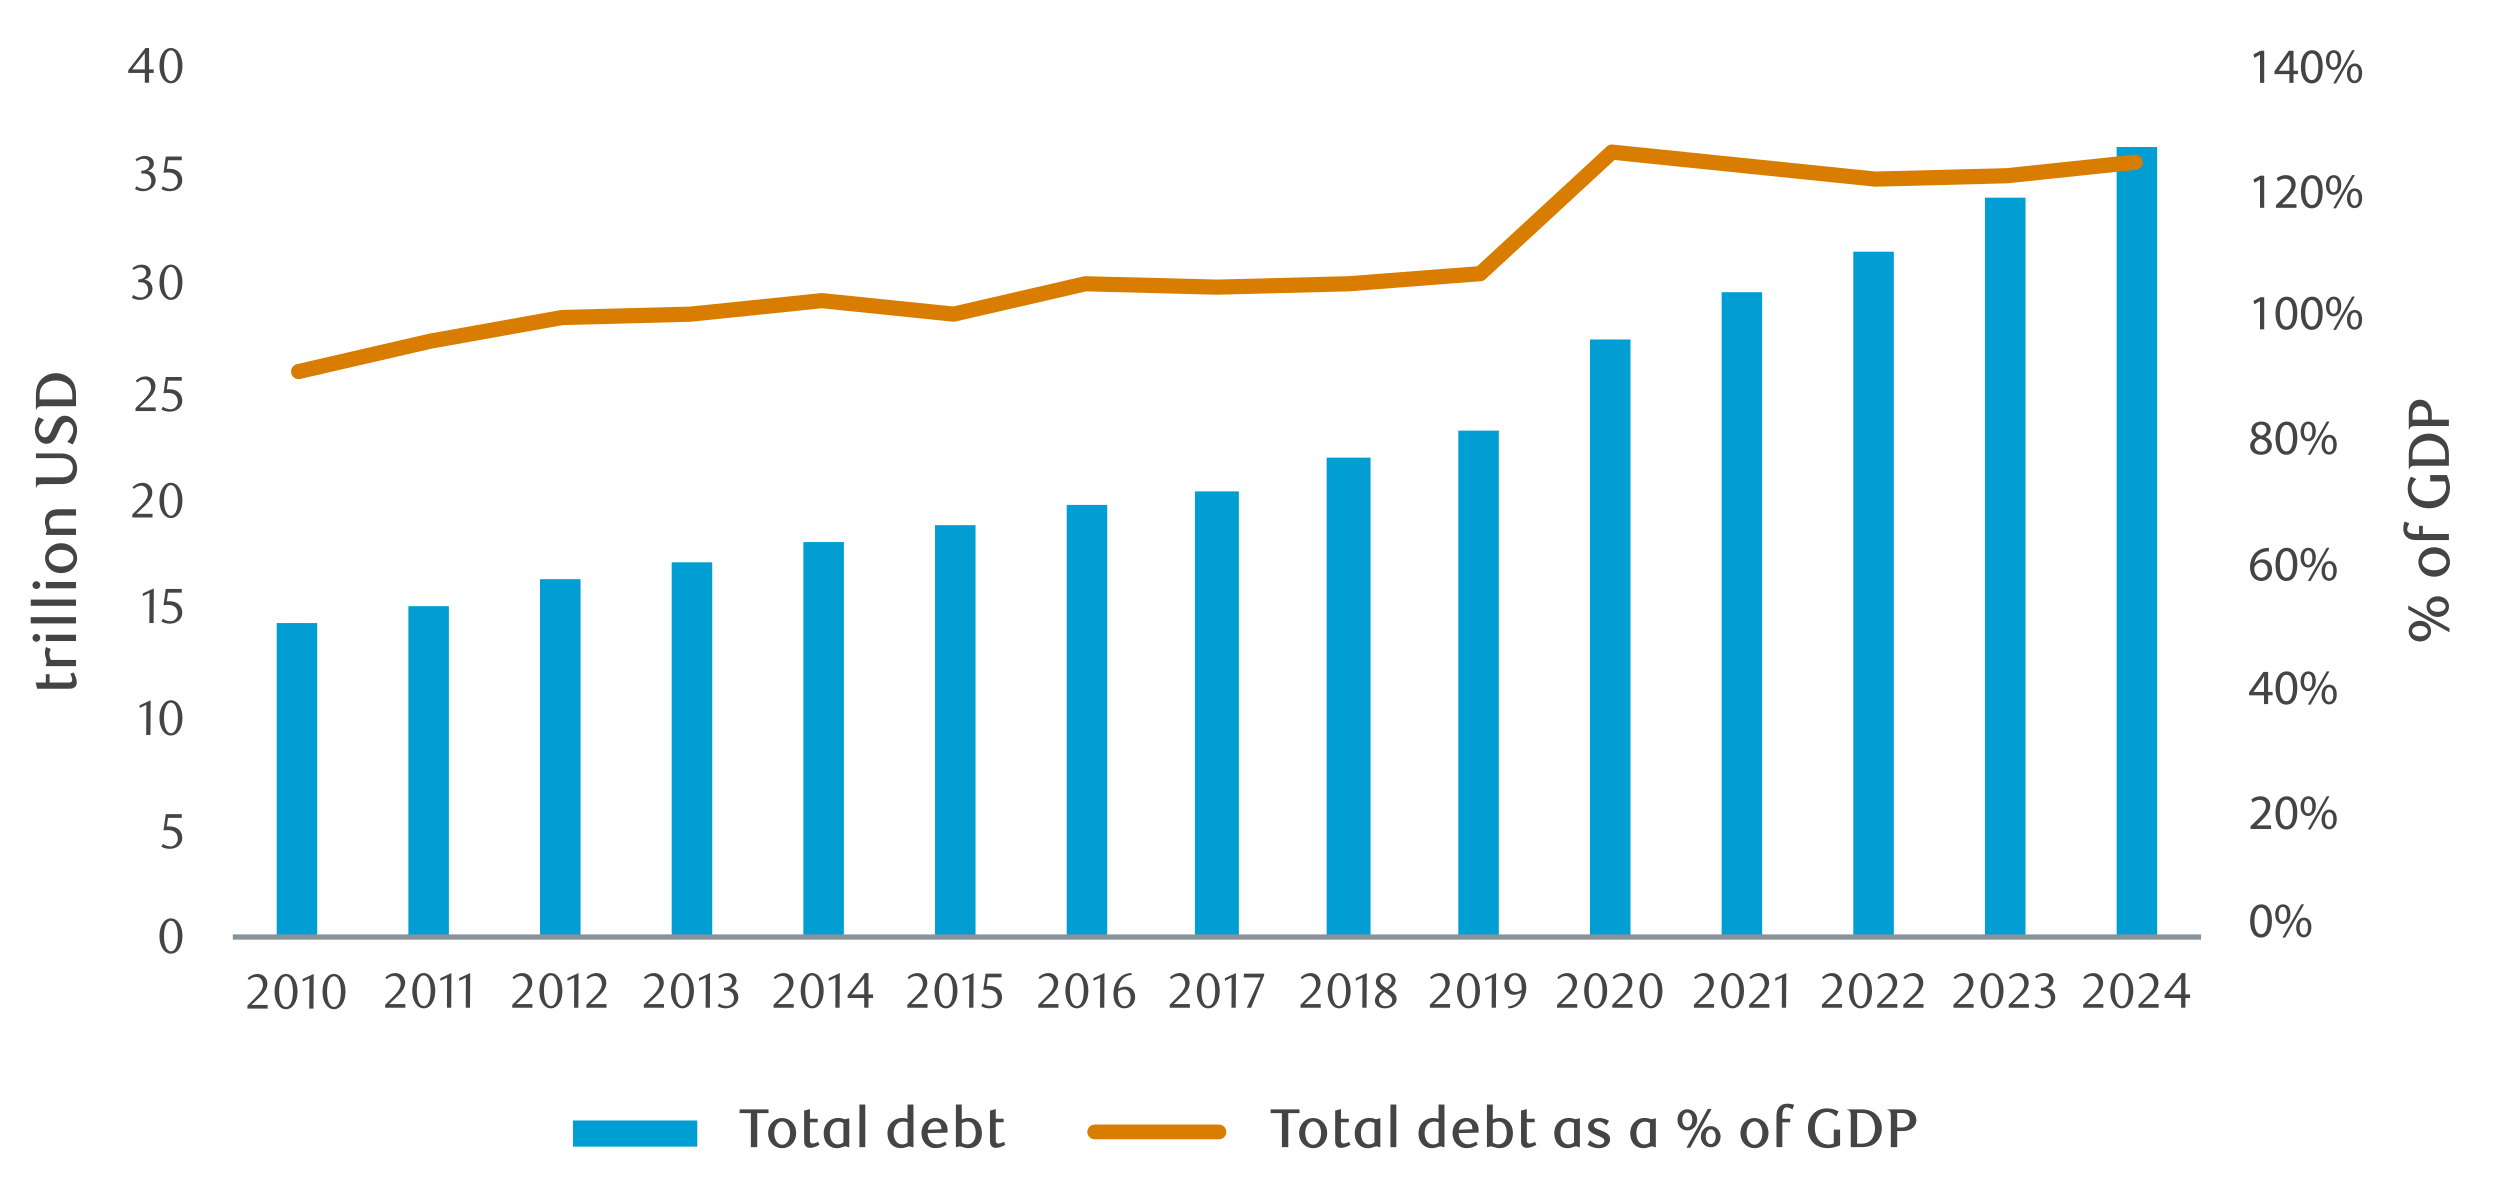 <?xml version="1.0" encoding="UTF-8"?>
<svg id="Info-Rules" xmlns="http://www.w3.org/2000/svg" viewBox="0 0 1460 703.421">
  <g>
    <path d="M1430.492,366.896v2.346l-24.069-13.292v-2.312l24.069,13.258ZM1419.783,368.528c0,3.366-2.72,6.086-6.562,6.086-3.808,0-6.561-2.686-6.561-6.086,0-3.297,2.753-5.983,6.561-5.983,3.842,0,6.562,2.687,6.562,5.983ZM1408.666,368.528c0,1.769,1.904,3.094,4.556,3.094s4.556-1.258,4.556-3.094c0-1.733-1.903-3.025-4.556-3.025s-4.556,1.292-4.556,3.025ZM1430.221,354.215c0,3.366-2.72,6.086-6.562,6.086-3.808,0-6.562-2.686-6.562-6.086,0-3.297,2.754-5.983,6.562-5.983,3.842,0,6.562,2.687,6.562,5.983ZM1419.104,354.215c0,1.769,1.903,3.094,4.556,3.094s4.556-1.258,4.556-3.094c0-1.733-1.904-3.025-4.556-3.025s-4.556,1.292-4.556,3.025Z" style="fill: #444;"/>
    <path d="M1430.798,328.171c0,4.793-3.841,8.635-9.247,8.635-5.371,0-9.213-3.842-9.213-8.635,0-4.726,3.842-8.567,9.213-8.567,5.406,0,9.247,3.808,9.247,8.567ZM1414.479,328.171c0,2.753,2.89,4.861,7.071,4.861,4.08,0,7.105-2.04,7.105-4.861,0-2.754-2.991-4.828-7.105-4.828-4.147,0-7.071,2.04-7.071,4.828Z" style="fill: #444;"/>
    <path d="M1407.035,305.595c-.748,1.428-1.225,2.584-1.225,3.536,0,1.768,1.53,2.72,5.439,2.72h1.496v-4.794h2.176v4.794h15.23v3.569h-18.393c-2.073,0-3.739-.204-5.099-.952-2.312-1.292-3.128-3.434-3.128-5.847,0-1.292.271-2.788.68-4.012l2.822.985Z" style="fill: #444;"/>
    <path d="M1430.765,284.72c0,7.31-4.488,12.104-12.273,12.104-7.581,0-12.408-4.828-12.408-11.491,0-2.89,1.02-5.474,1.869-6.969l3.264,1.428c-1.394.985-2.89,3.331-2.89,5.677,0,3.672,3.128,7.275,10.029,7.275,6.153,0,10.165-3.399,10.165-8.295,0-1.122-.272-2.448-.748-3.332h-8.533v-3.671h9.724c.951,2.073,1.802,4.827,1.802,7.274Z" style="fill: #444;"/>
    <path d="M1406.729,265.17c0-2.89.816-5.609,2.448-7.649,2.142-2.618,5.575-4.283,9.28-4.283,3.672,0,7.208,1.665,9.35,4.283,1.632,2.04,2.346,4.861,2.346,7.819v6.629h-18.732c-1.529,0-2.754,0-3.535.612-.442.306-.816.952-.85,1.462h-.307v-8.873ZM1427.977,265.579c0-2.788-.952-4.726-2.651-6.086-1.666-1.394-4.284-2.244-6.868-2.244s-5.235.851-6.9,2.244c-1.7,1.36-2.652,3.264-2.652,6.052v2.72h19.072v-2.686Z" style="fill: #444;"/>
    <path d="M1406.729,241.404c0-2.176.477-4.215,1.496-5.507,1.224-1.632,2.924-2.481,5.201-2.481,3.74,0,6.731,3.229,6.731,7.988v3.672h9.995v3.706h-18.732c-1.529,0-2.754,0-3.535.611-.442.307-.816.952-.85,1.462h-.307v-9.451ZM1417.947,242.084c0-2.958-1.733-4.828-4.521-4.828-2.754,0-4.487,1.87-4.487,4.828v2.991h9.009v-2.991Z" style="fill: #444;"/>
  </g>
  <g>
    <path d="M44.837,398.539c0,1.054-.306,2.074-1.088,2.72-.714.612-1.768.952-3.229.952h-18.8l-.952-3.604h5.983v-4.861h2.209v4.861h11.389c1.326,0,1.802-.68,1.802-1.632,0-1.088-.714-2.754-1.054-3.502l1.802-.748c.986,1.53,1.938,3.876,1.938,5.813Z" style="fill: #444;"/>
    <path d="M29.641,378.99c-.544,1.224-.816,2.243-.816,3.161,0,1.055.306,2.04.952,3.23h14.619v3.638h-17.644v-.715c.374-.68.51-1.258.51-1.768,0-.578-.17-1.155-.374-1.836-.34-1.088-.646-2.209-.646-3.535,0-.986.17-2.006.578-3.298l2.822,1.122Z" style="fill: #444;"/>
    <path d="M23.521,372.529c0,1.224-1.02,2.244-2.278,2.244s-2.277-.986-2.277-2.244,1.02-2.277,2.277-2.277c1.224,0,2.278,1.02,2.278,2.277ZM44.395,374.33h-17.644v-3.638h17.644v3.638Z" style="fill: #444;"/>
    <path d="M44.395,364.063h-26.449v-3.638h26.449v3.638Z" style="fill: #444;"/>
    <path d="M44.395,353.795h-26.449v-3.638h26.449v3.638Z" style="fill: #444;"/>
    <path d="M23.521,341.726c0,1.224-1.02,2.244-2.278,2.244s-2.277-.986-2.277-2.244,1.02-2.277,2.277-2.277c1.224,0,2.278,1.02,2.278,2.277ZM44.395,343.528h-17.644v-3.638h17.644v3.638Z" style="fill: #444;"/>
    <path d="M45.041,325.951c0,4.862-3.875,8.737-9.383,8.737-5.439,0-9.349-3.875-9.349-8.737,0-4.793,3.91-8.703,9.349-8.703,5.508,0,9.383,3.876,9.383,8.703ZM28.484,325.951c0,2.788,2.958,4.93,7.173,4.93,4.148,0,7.208-2.073,7.208-4.93,0-2.787-3.026-4.895-7.208-4.895s-7.173,2.073-7.173,4.895Z" style="fill: #444;"/>
    <path d="M44.395,301.064h-9.859c-1.836,0-3.196.238-4.08.782-1.224.714-1.768,1.903-1.768,3.264,0,1.462.51,2.686,1.054,3.638h14.652v3.637h-17.644v-.714c.374-.815.51-1.258.51-1.768,0-.611-.136-1.155-.34-1.768-.272-.918-.68-1.972-.68-3.569,0-2.72,1.02-4.726,2.822-5.916,1.36-.918,3.026-1.224,5.032-1.224h10.301v3.638Z" style="fill: #444;"/>
    <path d="M35.692,264.822c6.425,0,9.349,3.876,9.349,8.839,0,5.031-2.788,9.043-9.179,9.043h-10.199c-1.53,0-2.754,0-3.536.612-.442.306-.816.952-.85,1.529h-.306v-6.085h15.163c4.59,0,6.392-2.618,6.392-5.644,0-3.808-2.754-5.575-6.868-5.575h-14.687v-2.72h14.721Z" style="fill: #444;"/>
    <path d="M25.765,245.203c-1.666,1.394-3.127,3.535-3.127,5.881,0,2.448,1.496,4.284,3.57,4.284,2.481,0,3.569-2.788,4.657-5.542,1.36-3.331,2.992-7.037,6.901-7.037,4.521,0,7.275,4.08,7.275,8.363,0,2.89-1.19,6.323-2.618,8.397l-3.162-1.53c1.7-1.666,3.501-4.386,3.501-6.969,0-2.652-1.598-4.624-3.671-4.624-2.516,0-3.74,2.89-4.998,5.848-1.394,3.298-3.128,6.901-6.868,6.901-4.25,0-6.867-4.182-6.867-8.329,0-2.822,1.088-5.338,2.176-7.208l3.229,1.564Z" style="fill: #444;"/>
    <path d="M20.971,230.208c0-2.991.816-5.813,2.448-7.887,2.142-2.72,5.576-4.386,9.281-4.386,3.672,0,7.207,1.666,9.349,4.386,1.632,2.073,2.346,5.031,2.346,8.057v6.834h-18.732c-1.53,0-2.754,0-3.536.611-.442.307-.816.952-.85,1.53h-.306v-9.146ZM42.219,230.617c0-2.855-.952-4.861-2.652-6.289-1.666-1.395-4.283-2.142-6.867-2.142s-5.235.747-6.901,2.142c-1.7,1.428-2.652,3.399-2.652,6.255v2.686h19.072v-2.651Z" style="fill: #444;"/>
  </g>
  <path d="M1236.121,85.869h23.659v461.357h-23.659V85.869ZM1159.228,115.443h23.659v431.783h-23.659V115.443ZM1082.335,146.989h23.659v400.237h-23.659V146.989ZM1005.442,170.649h23.659v376.578h-23.659V170.649ZM928.55,198.251h23.659v348.975h-23.659V198.251ZM851.657,251.485h23.659v295.742h-23.659V251.485ZM774.764,267.257h25.631v279.969h-25.631v-279.969ZM697.871,286.974h25.631v260.253h-25.631v-260.253ZM622.95,294.86h23.659v252.366h-23.659v-252.366ZM546.057,306.69h23.659v240.537h-23.659v-240.537ZM469.164,316.548h23.659v230.678h-23.659v-230.678ZM392.271,328.377h23.659v218.849h-23.659v-218.849ZM315.379,338.235h23.659v208.991h-23.659v-208.991ZM238.486,354.008h23.659v193.218h-23.659v-193.218ZM161.593,363.866h23.659v183.36h-23.659v-183.36Z" style="fill: #009ed3;"/>
  <polyline points="174.408 216.981 251.301 199.237 328.194 185.436 403.115 183.464 480.008 175.578 556.901 183.464 633.794 165.719 710.687 167.691 787.579 165.719 864.472 159.805 941.365 88.827 1018.258 96.713 1095.151 104.6 1172.044 102.628 1246.965 94.741" style="fill: none; stroke: #d87d00; stroke-linecap: round; stroke-linejoin: round; stroke-width: 8.872px;"/>
  <line x1="135.962" y1="547.226" x2="1285.411" y2="547.227" style="fill: none; stroke: #899299; stroke-linejoin: round; stroke-width: 3.097px;"/>
  <rect x="334.639" y="654.355" width="72.583" height="15.281" style="fill: #009ed3;"/>
  <line x1="639.298" y1="661.041" x2="711.882" y2="661.041" style="fill: none; stroke: #d87d00; stroke-linecap: round; stroke-linejoin: round; stroke-width: 8.595px;"/>
  <g>
    <path d="M144.492,589.036v-1.734l3.815-3.785c3.179-3.15,5.26-5.636,5.26-8.179,0-2.774-1.474-4.827-3.844-4.827-1.676,0-3.121.752-4.277,1.85l-.838-1.04c1.878-1.676,3.583-2.543,5.837-2.543,3.179,0,5.723,2.341,5.723,5.751,0,3.555-3.035,6.474-4.798,8.121l-4.566,4.248h9.479v2.139h-11.791Z" style="fill: #444;"/>
    <path d="M167.006,589.382c-3.815,0-6.676-4.277-6.676-10.23,0-6.04,2.832-10.375,6.676-10.375,3.901,0,6.763,4.335,6.763,10.346s-2.861,10.26-6.763,10.26ZM167.035,570.164c-2.688,0-4.046,3.844-4.046,8.931,0,5.058,1.416,8.93,4.046,8.93,2.659,0,4.046-3.872,4.046-8.872,0-5.115-1.358-8.988-4.046-8.988Z" style="fill: #444;"/>
    <path d="M180.59,589.036l.086-17.601-3.93,1.879v-1.561l6.445-2.977-.116,20.259h-2.485Z" style="fill: #444;"/>
    <path d="M195.011,589.382c-3.815,0-6.676-4.277-6.676-10.23,0-6.04,2.832-10.375,6.676-10.375,3.901,0,6.763,4.335,6.763,10.346s-2.861,10.26-6.763,10.26ZM195.04,570.164c-2.688,0-4.046,3.844-4.046,8.931,0,5.058,1.416,8.93,4.046,8.93,2.659,0,4.046-3.872,4.046-8.872,0-5.115-1.358-8.988-4.046-8.988Z" style="fill: #444;"/>
  </g>
  <g>
    <path d="M224.919,588.521v-1.734l3.815-3.785c3.179-3.15,5.26-5.636,5.26-8.179,0-2.774-1.474-4.827-3.844-4.827-1.676,0-3.121.752-4.277,1.85l-.838-1.04c1.878-1.676,3.583-2.543,5.838-2.543,3.179,0,5.722,2.341,5.722,5.751,0,3.555-3.035,6.474-4.797,8.121l-4.566,4.248h9.479v2.139h-11.791Z" style="fill: #444;"/>
    <path d="M247.434,588.868c-3.815,0-6.676-4.277-6.676-10.23,0-6.04,2.832-10.375,6.676-10.375,3.901,0,6.763,4.335,6.763,10.346s-2.861,10.26-6.763,10.26ZM247.462,569.649c-2.688,0-4.046,3.844-4.046,8.931,0,5.058,1.416,8.93,4.046,8.93,2.659,0,4.046-3.872,4.046-8.872,0-5.115-1.358-8.988-4.046-8.988Z" style="fill: #444;"/>
    <path d="M261.018,588.521l.086-17.601-3.93,1.879v-1.561l6.444-2.977-.115,20.259h-2.485Z" style="fill: #444;"/>
    <path d="M272,588.521l.086-17.601-3.93,1.879v-1.561l6.445-2.977-.116,20.259h-2.485Z" style="fill: #444;"/>
  </g>
  <g>
    <path d="M299.159,588.521v-1.734l3.815-3.785c3.179-3.15,5.26-5.636,5.26-8.179,0-2.774-1.474-4.827-3.844-4.827-1.676,0-3.121.752-4.277,1.85l-.838-1.04c1.878-1.676,3.583-2.543,5.837-2.543,3.179,0,5.723,2.341,5.723,5.751,0,3.555-3.035,6.474-4.798,8.121l-4.566,4.248h9.479v2.139h-11.791Z" style="fill: #444;"/>
    <path d="M321.673,588.868c-3.815,0-6.676-4.277-6.676-10.23,0-6.04,2.832-10.375,6.676-10.375,3.901,0,6.763,4.335,6.763,10.346s-2.861,10.26-6.763,10.26ZM321.702,569.649c-2.688,0-4.046,3.844-4.046,8.931,0,5.058,1.416,8.93,4.046,8.93,2.659,0,4.046-3.872,4.046-8.872,0-5.115-1.358-8.988-4.046-8.988Z" style="fill: #444;"/>
    <path d="M335.257,588.521l.086-17.601-3.93,1.879v-1.561l6.445-2.977-.116,20.259h-2.485Z" style="fill: #444;"/>
    <path d="M342.424,588.521v-1.734l3.815-3.785c3.179-3.15,5.26-5.636,5.26-8.179,0-2.774-1.474-4.827-3.844-4.827-1.676,0-3.121.752-4.277,1.85l-.838-1.04c1.878-1.676,3.583-2.543,5.838-2.543,3.179,0,5.722,2.341,5.722,5.751,0,3.555-3.035,6.474-4.797,8.121l-4.566,4.248h9.479v2.139h-11.791Z" style="fill: #444;"/>
  </g>
  <g>
    <path d="M375.98,588.521v-1.734l3.815-3.785c3.179-3.15,5.26-5.636,5.26-8.179,0-2.774-1.474-4.827-3.844-4.827-1.676,0-3.121.752-4.277,1.85l-.838-1.04c1.878-1.676,3.583-2.543,5.838-2.543,3.179,0,5.722,2.341,5.722,5.751,0,3.555-3.035,6.474-4.797,8.121l-4.566,4.248h9.479v2.139h-11.791Z" style="fill: #444;"/>
    <path d="M398.494,588.868c-3.815,0-6.676-4.277-6.676-10.23,0-6.04,2.832-10.375,6.676-10.375,3.901,0,6.763,4.335,6.763,10.346s-2.861,10.26-6.763,10.26ZM398.523,569.649c-2.688,0-4.046,3.844-4.046,8.931,0,5.058,1.416,8.93,4.046,8.93,2.659,0,4.046-3.872,4.046-8.872,0-5.115-1.358-8.988-4.046-8.988Z" style="fill: #444;"/>
    <path d="M412.078,588.521l.086-17.601-3.93,1.879v-1.561l6.444-2.977-.115,20.259h-2.485Z" style="fill: #444;"/>
    <path d="M431.181,582.596c0,3.526-3.497,6.271-7.312,6.271-1.445,0-3.006-.26-4.797-1.242l.867-1.647c1.417.982,2.919,1.474,4.509,1.474,2.167,0,4.19-1.734,4.19-4.335,0-3.006-1.878-4.566-4.306-4.566h-1.532v-1.618c2.774-.087,4.74-1.445,4.74-4.018,0-1.763-1.445-3.005-3.208-3.005-1.532,0-2.774.491-4.219,1.474l-.694-1.099c1.705-1.242,3.497-2.022,5.404-2.022,3.15,0,5.289,1.82,5.289,4.422,0,2.341-1.618,3.67-3.67,4.421,2.832.231,4.739,2.515,4.739,5.491Z" style="fill: #444;"/>
  </g>
  <g>
    <path d="M451.746,588.521v-1.734l3.815-3.785c3.179-3.15,5.26-5.636,5.26-8.179,0-2.774-1.474-4.827-3.844-4.827-1.676,0-3.121.752-4.277,1.85l-.838-1.04c1.878-1.676,3.583-2.543,5.838-2.543,3.179,0,5.722,2.341,5.722,5.751,0,3.555-3.035,6.474-4.797,8.121l-4.566,4.248h9.479v2.139h-11.791Z" style="fill: #444;"/>
    <path d="M474.26,588.868c-3.815,0-6.676-4.277-6.676-10.23,0-6.04,2.832-10.375,6.676-10.375,3.901,0,6.763,4.335,6.763,10.346s-2.861,10.26-6.763,10.26ZM474.289,569.649c-2.688,0-4.046,3.844-4.046,8.931,0,5.058,1.416,8.93,4.046,8.93,2.659,0,4.046-3.872,4.046-8.872,0-5.115-1.358-8.988-4.046-8.988Z" style="fill: #444;"/>
    <path d="M487.844,588.521l.086-17.601-3.93,1.879v-1.561l6.444-2.977-.115,20.259h-2.485Z" style="fill: #444;"/>
    <path d="M507.178,582.828v5.693h-2.485v-5.693h-9.682v-1.561l10.057-13.005h2.11v12.484h2.716v2.081h-2.716ZM504.692,571.268l-7.312,9.479h7.312v-9.479Z" style="fill: #444;"/>
  </g>
  <g>
    <path d="M529.881,588.521v-1.734l3.815-3.785c3.179-3.15,5.26-5.636,5.26-8.179,0-2.774-1.474-4.827-3.844-4.827-1.676,0-3.121.752-4.277,1.85l-.838-1.04c1.878-1.676,3.583-2.543,5.837-2.543,3.179,0,5.723,2.341,5.723,5.751,0,3.555-3.035,6.474-4.798,8.121l-4.566,4.248h9.479v2.139h-11.791Z" style="fill: #444;"/>
    <path d="M552.395,588.868c-3.815,0-6.676-4.277-6.676-10.23,0-6.04,2.832-10.375,6.676-10.375,3.901,0,6.763,4.335,6.763,10.346s-2.861,10.26-6.763,10.26ZM552.424,569.649c-2.688,0-4.046,3.844-4.046,8.931,0,5.058,1.416,8.93,4.046,8.93,2.659,0,4.046-3.872,4.046-8.872,0-5.115-1.358-8.988-4.046-8.988Z" style="fill: #444;"/>
    <path d="M565.979,588.521l.086-17.601-3.93,1.879v-1.561l6.445-2.977-.116,20.259h-2.485Z" style="fill: #444;"/>
    <path d="M584.908,570.776h-8.034l-.751,5.058c.434-.028.867-.058,1.271-.058,6.127,0,7.803,3.757,7.803,6.763,0,3.873-3.41,6.329-7.254,6.329-1.561,0-3.063-.26-4.942-1.242l.896-1.647c1.387.982,2.919,1.474,4.479,1.474,2.109,0,4.219-1.763,4.219-4.393,0-4.133-3.035-5.145-5.838-5.145-.896,0-1.792.115-2.514.231l1.33-9.537h9.334v2.167Z" style="fill: #444;"/>
  </g>
  <g>
    <path d="M606.325,588.521v-1.734l3.815-3.785c3.179-3.15,5.26-5.636,5.26-8.179,0-2.774-1.474-4.827-3.844-4.827-1.676,0-3.121.752-4.277,1.85l-.838-1.04c1.878-1.676,3.583-2.543,5.837-2.543,3.179,0,5.723,2.341,5.723,5.751,0,3.555-3.035,6.474-4.798,8.121l-4.566,4.248h9.479v2.139h-11.791Z" style="fill: #444;"/>
    <path d="M628.839,588.868c-3.815,0-6.676-4.277-6.676-10.23,0-6.04,2.832-10.375,6.676-10.375,3.901,0,6.763,4.335,6.763,10.346s-2.861,10.26-6.763,10.26ZM628.868,569.649c-2.688,0-4.046,3.844-4.046,8.931,0,5.058,1.416,8.93,4.046,8.93,2.659,0,4.046-3.872,4.046-8.872,0-5.115-1.358-8.988-4.046-8.988Z" style="fill: #444;"/>
    <path d="M642.423,588.521l.086-17.601-3.93,1.879v-1.561l6.445-2.977-.116,20.259h-2.485Z" style="fill: #444;"/>
    <path d="M661.006,569.389c-4.19.231-5.751,2.515-6.676,4.22-.549.953-1.069,2.571-1.214,3.814,1.532-.867,2.948-1.214,4.277-1.214,3.034,0,5.549,2.226,5.549,6.069,0,4.248-3.122,6.589-6.271,6.589-3.555,0-6.416-2.601-6.416-8.468,0-7.022,4.566-12.138,10.404-12.138l.347,1.127ZM652.885,580.602c0,1.647.26,3.324.665,4.277.722,1.821,1.85,2.717,3.15,2.717,1.85,0,3.583-1.879,3.583-4.826,0-3.295-1.532-4.942-3.699-4.942-1.098,0-2.283.318-3.583,1.069-.087.55-.116,1.127-.116,1.705Z" style="fill: #444;"/>
  </g>
  <g>
    <path d="M683.085,588.521v-1.734l3.815-3.785c3.179-3.15,5.26-5.636,5.26-8.179,0-2.774-1.474-4.827-3.844-4.827-1.676,0-3.121.752-4.277,1.85l-.838-1.04c1.878-1.676,3.583-2.543,5.838-2.543,3.179,0,5.722,2.341,5.722,5.751,0,3.555-3.035,6.474-4.797,8.121l-4.566,4.248h9.479v2.139h-11.791Z" style="fill: #444;"/>
    <path d="M705.6,588.868c-3.815,0-6.676-4.277-6.676-10.23,0-6.04,2.832-10.375,6.676-10.375,3.901,0,6.763,4.335,6.763,10.346s-2.861,10.26-6.763,10.26ZM705.628,569.649c-2.688,0-4.046,3.844-4.046,8.931,0,5.058,1.416,8.93,4.046,8.93,2.659,0,4.046-3.872,4.046-8.872,0-5.115-1.358-8.988-4.046-8.988Z" style="fill: #444;"/>
    <path d="M719.184,588.521l.086-17.601-3.93,1.879v-1.561l6.444-2.977-.115,20.259h-2.485Z" style="fill: #444;"/>
    <path d="M730.656,588.521h-2.543l8.063-17.687h-9.884l.173-2.226h11.85v.78l-7.659,19.132Z" style="fill: #444;"/>
  </g>
  <g>
    <path d="M759.501,588.521v-1.734l3.814-3.785c3.18-3.15,5.26-5.636,5.26-8.179,0-2.774-1.474-4.827-3.844-4.827-1.676,0-3.121.752-4.276,1.85l-.839-1.04c1.879-1.676,3.584-2.543,5.838-2.543,3.18,0,5.723,2.341,5.723,5.751,0,3.555-3.035,6.474-4.798,8.121l-4.566,4.248h9.479v2.139h-11.791Z" style="fill: #444;"/>
    <path d="M782.015,588.868c-3.814,0-6.676-4.277-6.676-10.23,0-6.04,2.832-10.375,6.676-10.375,3.901,0,6.763,4.335,6.763,10.346s-2.861,10.26-6.763,10.26ZM782.044,569.649c-2.688,0-4.047,3.844-4.047,8.931,0,5.058,1.417,8.93,4.047,8.93,2.658,0,4.046-3.872,4.046-8.872,0-5.115-1.358-8.988-4.046-8.988Z" style="fill: #444;"/>
    <path d="M795.599,588.521l.087-17.601-3.931,1.879v-1.561l6.445-2.977-.116,20.259h-2.485Z" style="fill: #444;"/>
    <path d="M803.489,573.204c0-2.745,2.89-4.941,6.04-4.941,3.063,0,5.491,1.705,5.491,4.393,0,2.485-1.907,3.757-4.162,5.058l.578.347c1.994,1.271,4.19,2.659,4.19,5.491,0,2.861-2.919,5.317-6.705,5.317-3.207,0-5.982-1.503-5.982-4.509,0-3.149,2.804-4.682,4.394-5.809-1.647-1.04-3.844-2.341-3.844-5.347ZM805.339,584.012c0,1.879,1.3,3.584,3.814,3.584,2.543,0,3.901-1.705,3.901-3.584,0-.838-.404-1.618-1.242-2.369-1.127-1.041-2.688-1.85-3.468-2.341-1.562,1.155-3.006,2.919-3.006,4.71ZM812.737,572.77c0-.693-.231-1.416-.693-2.022-.521-.693-1.445-1.186-2.544-1.186-1.012,0-1.82.348-2.398.926-.693.636-1.012,1.444-1.012,2.427,0,1.821,1.677,2.861,3.208,3.786l.463.26c1.531-.838,2.977-2.456,2.977-4.19Z" style="fill: #444;"/>
  </g>
  <g>
    <path d="M835.033,588.521v-1.734l3.814-3.785c3.18-3.15,5.26-5.636,5.26-8.179,0-2.774-1.474-4.827-3.844-4.827-1.676,0-3.121.752-4.276,1.85l-.839-1.04c1.879-1.676,3.584-2.543,5.838-2.543,3.18,0,5.723,2.341,5.723,5.751,0,3.555-3.035,6.474-4.798,8.121l-4.566,4.248h9.479v2.139h-11.791Z" style="fill: #444;"/>
    <path d="M857.547,588.868c-3.814,0-6.676-4.277-6.676-10.23,0-6.04,2.832-10.375,6.676-10.375,3.901,0,6.763,4.335,6.763,10.346s-2.861,10.26-6.763,10.26ZM857.576,569.649c-2.688,0-4.047,3.844-4.047,8.931,0,5.058,1.417,8.93,4.047,8.93,2.658,0,4.046-3.872,4.046-8.872,0-5.115-1.358-8.988-4.046-8.988Z" style="fill: #444;"/>
    <path d="M871.131,588.521l.087-17.601-3.931,1.879v-1.561l6.445-2.977-.116,20.259h-2.485Z" style="fill: #444;"/>
    <path d="M880.582,587.741c3.988-.231,5.925-2.515,6.936-4.306.55-.954.954-2.572,1.041-3.815-1.445.896-3.035,1.329-4.364,1.329-3.092,0-5.636-2.167-5.636-6.011,0-4.248,3.063-6.676,6.243-6.676,3.207,0,6.531,2.572,6.531,8.468,0,6.993-4.538,12.138-10.404,12.138l-.347-1.127ZM888.674,577.019c-.029-2.081-.26-3.699-.81-4.885-.751-1.791-1.878-2.572-3.179-2.572-1.763,0-3.439,1.85-3.439,4.827,0,3.266,1.59,4.913,3.815,4.913,1.069,0,2.312-.405,3.583-1.186.029-.404.029-.693.029-1.098Z" style="fill: #444;"/>
  </g>
  <g>
    <path d="M909.31,588.521v-1.734l3.814-3.785c3.18-3.15,5.26-5.636,5.26-8.179,0-2.774-1.474-4.827-3.844-4.827-1.676,0-3.121.752-4.276,1.85l-.839-1.04c1.879-1.676,3.584-2.543,5.838-2.543,3.18,0,5.723,2.341,5.723,5.751,0,3.555-3.035,6.474-4.798,8.121l-4.566,4.248h9.479v2.139h-11.791Z" style="fill: #444;"/>
    <path d="M931.823,588.868c-3.814,0-6.676-4.277-6.676-10.23,0-6.04,2.832-10.375,6.676-10.375,3.901,0,6.763,4.335,6.763,10.346s-2.861,10.26-6.763,10.26ZM931.853,569.649c-2.688,0-4.047,3.844-4.047,8.931,0,5.058,1.417,8.93,4.047,8.93,2.658,0,4.046-3.872,4.046-8.872,0-5.115-1.358-8.988-4.046-8.988Z" style="fill: #444;"/>
    <path d="M941.593,588.521v-1.734l3.814-3.785c3.18-3.15,5.26-5.636,5.26-8.179,0-2.774-1.474-4.827-3.844-4.827-1.676,0-3.121.752-4.276,1.85l-.839-1.04c1.879-1.676,3.584-2.543,5.838-2.543,3.18,0,5.723,2.341,5.723,5.751,0,3.555-3.035,6.474-4.798,8.121l-4.566,4.248h9.479v2.139h-11.791Z" style="fill: #444;"/>
    <path d="M964.106,588.868c-3.814,0-6.676-4.277-6.676-10.23,0-6.04,2.832-10.375,6.676-10.375,3.901,0,6.763,4.335,6.763,10.346s-2.861,10.26-6.763,10.26ZM964.136,569.649c-2.688,0-4.047,3.844-4.047,8.931,0,5.058,1.417,8.93,4.047,8.93,2.658,0,4.046-3.872,4.046-8.872,0-5.115-1.358-8.988-4.046-8.988Z" style="fill: #444;"/>
  </g>
  <g>
    <path d="M989.223,588.521v-1.734l3.814-3.785c3.18-3.15,5.26-5.636,5.26-8.179,0-2.774-1.474-4.827-3.844-4.827-1.676,0-3.121.752-4.276,1.85l-.839-1.04c1.879-1.676,3.584-2.543,5.838-2.543,3.18,0,5.723,2.341,5.723,5.751,0,3.555-3.035,6.474-4.798,8.121l-4.566,4.248h9.479v2.139h-11.791Z" style="fill: #444;"/>
    <path d="M1011.736,588.868c-3.814,0-6.676-4.277-6.676-10.23,0-6.04,2.832-10.375,6.676-10.375,3.901,0,6.763,4.335,6.763,10.346s-2.861,10.26-6.763,10.26ZM1011.766,569.649c-2.688,0-4.047,3.844-4.047,8.931,0,5.058,1.417,8.93,4.047,8.93,2.658,0,4.046-3.872,4.046-8.872,0-5.115-1.358-8.988-4.046-8.988Z" style="fill: #444;"/>
    <path d="M1021.506,588.521v-1.734l3.814-3.785c3.18-3.15,5.26-5.636,5.26-8.179,0-2.774-1.474-4.827-3.844-4.827-1.676,0-3.121.752-4.276,1.85l-.839-1.04c1.879-1.676,3.584-2.543,5.838-2.543,3.18,0,5.723,2.341,5.723,5.751,0,3.555-3.035,6.474-4.798,8.121l-4.566,4.248h9.479v2.139h-11.791Z" style="fill: #444;"/>
    <path d="M1040.58,588.521l.087-17.601-3.931,1.879v-1.561l6.445-2.977-.116,20.259h-2.485Z" style="fill: #444;"/>
  </g>
  <g>
    <path d="M1063.978,588.521v-1.734l3.814-3.785c3.18-3.15,5.26-5.636,5.26-8.179,0-2.774-1.474-4.827-3.844-4.827-1.676,0-3.121.752-4.276,1.85l-.839-1.04c1.879-1.676,3.584-2.543,5.838-2.543,3.18,0,5.723,2.341,5.723,5.751,0,3.555-3.035,6.474-4.798,8.121l-4.566,4.248h9.479v2.139h-11.791Z" style="fill: #444;"/>
    <path d="M1086.491,588.868c-3.814,0-6.676-4.277-6.676-10.23,0-6.04,2.832-10.375,6.676-10.375,3.901,0,6.763,4.335,6.763,10.346s-2.861,10.26-6.763,10.26ZM1086.521,569.649c-2.688,0-4.047,3.844-4.047,8.931,0,5.058,1.417,8.93,4.047,8.93,2.658,0,4.046-3.872,4.046-8.872,0-5.115-1.358-8.988-4.046-8.988Z" style="fill: #444;"/>
    <path d="M1096.261,588.521v-1.734l3.814-3.785c3.18-3.15,5.26-5.636,5.26-8.179,0-2.774-1.474-4.827-3.844-4.827-1.676,0-3.121.752-4.276,1.85l-.839-1.04c1.879-1.676,3.584-2.543,5.838-2.543,3.18,0,5.723,2.341,5.723,5.751,0,3.555-3.035,6.474-4.798,8.121l-4.566,4.248h9.479v2.139h-11.791Z" style="fill: #444;"/>
    <path d="M1111.521,588.521v-1.734l3.814-3.785c3.18-3.15,5.26-5.636,5.26-8.179,0-2.774-1.474-4.827-3.844-4.827-1.676,0-3.121.752-4.276,1.85l-.839-1.04c1.879-1.676,3.584-2.543,5.838-2.543,3.18,0,5.723,2.341,5.723,5.751,0,3.555-3.035,6.474-4.798,8.121l-4.566,4.248h9.479v2.139h-11.791Z" style="fill: #444;"/>
  </g>
  <g>
    <path d="M1140.798,588.521v-1.734l3.814-3.785c3.18-3.15,5.26-5.636,5.26-8.179,0-2.774-1.474-4.827-3.844-4.827-1.676,0-3.121.752-4.276,1.85l-.839-1.04c1.879-1.676,3.584-2.543,5.838-2.543,3.18,0,5.723,2.341,5.723,5.751,0,3.555-3.035,6.474-4.798,8.121l-4.566,4.248h9.479v2.139h-11.791Z" style="fill: #444;"/>
    <path d="M1163.312,588.868c-3.814,0-6.676-4.277-6.676-10.23,0-6.04,2.832-10.375,6.676-10.375,3.901,0,6.763,4.335,6.763,10.346s-2.861,10.26-6.763,10.26ZM1163.341,569.649c-2.688,0-4.047,3.844-4.047,8.931,0,5.058,1.417,8.93,4.047,8.93,2.658,0,4.046-3.872,4.046-8.872,0-5.115-1.358-8.988-4.046-8.988Z" style="fill: #444;"/>
    <path d="M1173.081,588.521v-1.734l3.814-3.785c3.18-3.15,5.26-5.636,5.26-8.179,0-2.774-1.474-4.827-3.844-4.827-1.676,0-3.121.752-4.276,1.85l-.839-1.04c1.879-1.676,3.584-2.543,5.838-2.543,3.18,0,5.723,2.341,5.723,5.751,0,3.555-3.035,6.474-4.798,8.121l-4.566,4.248h9.479v2.139h-11.791Z" style="fill: #444;"/>
    <path d="M1200.276,582.596c0,3.526-3.497,6.271-7.312,6.271-1.445,0-3.006-.26-4.798-1.242l.867-1.647c1.416.982,2.919,1.474,4.509,1.474,2.167,0,4.19-1.734,4.19-4.335,0-3.006-1.879-4.566-4.307-4.566h-1.531v-1.618c2.774-.087,4.739-1.445,4.739-4.018,0-1.763-1.444-3.005-3.208-3.005-1.531,0-2.774.491-4.219,1.474l-.694-1.099c1.706-1.242,3.497-2.022,5.405-2.022,3.149,0,5.288,1.82,5.288,4.422,0,2.341-1.618,3.67-3.67,4.421,2.832.231,4.739,2.515,4.739,5.491Z" style="fill: #444;"/>
  </g>
  <g>
    <path d="M1216.563,588.521v-1.734l3.814-3.785c3.18-3.15,5.26-5.636,5.26-8.179,0-2.774-1.474-4.827-3.844-4.827-1.676,0-3.121.752-4.276,1.85l-.839-1.04c1.879-1.676,3.584-2.543,5.838-2.543,3.18,0,5.723,2.341,5.723,5.751,0,3.555-3.035,6.474-4.798,8.121l-4.566,4.248h9.479v2.139h-11.791Z" style="fill: #444;"/>
    <path d="M1239.077,588.868c-3.814,0-6.676-4.277-6.676-10.23,0-6.04,2.832-10.375,6.676-10.375,3.901,0,6.763,4.335,6.763,10.346s-2.861,10.26-6.763,10.26ZM1239.106,569.649c-2.688,0-4.047,3.844-4.047,8.931,0,5.058,1.417,8.93,4.047,8.93,2.658,0,4.046-3.872,4.046-8.872,0-5.115-1.358-8.988-4.046-8.988Z" style="fill: #444;"/>
    <path d="M1248.847,588.521v-1.734l3.814-3.785c3.18-3.15,5.26-5.636,5.26-8.179,0-2.774-1.474-4.827-3.844-4.827-1.676,0-3.121.752-4.276,1.85l-.839-1.04c1.879-1.676,3.584-2.543,5.838-2.543,3.18,0,5.723,2.341,5.723,5.751,0,3.555-3.035,6.474-4.798,8.121l-4.566,4.248h9.479v2.139h-11.791Z" style="fill: #444;"/>
    <path d="M1276.273,582.828v5.693h-2.485v-5.693h-9.682v-1.561l10.058-13.005h2.109v12.484h2.717v2.081h-2.717ZM1273.788,571.268l-7.312,9.479h7.312v-9.479Z" style="fill: #444;"/>
  </g>
  <g>
    <path d="M1326.806,537.632c0,6.387-2.369,9.913-6.531,9.913-3.67,0-6.155-3.439-6.214-9.653,0-6.3,2.717-9.768,6.532-9.768,3.959,0,6.213,3.525,6.213,9.508ZM1316.604,537.921c0,4.884,1.503,7.658,3.814,7.658,2.601,0,3.844-3.034,3.844-7.832,0-4.624-1.185-7.658-3.814-7.658-2.226,0-3.844,2.717-3.844,7.832Z" style="fill: #444;"/>
    <path d="M1337.615,533.731c0,3.959-2.081,5.924-4.509,5.924-2.341,0-4.364-1.878-4.393-5.664,0-3.757,2.052-5.866,4.537-5.866,2.63,0,4.364,2.022,4.364,5.606ZM1330.736,533.904c-.058,2.399.839,4.22,2.428,4.22,1.677,0,2.428-1.792,2.428-4.277,0-2.283-.665-4.19-2.428-4.19-1.589,0-2.428,1.879-2.428,4.248ZM1332.934,547.545l11.039-19.421h1.619l-11.04,19.421h-1.618ZM1349.84,541.504c0,3.96-2.081,5.925-4.479,5.925-2.341,0-4.364-1.878-4.393-5.636,0-3.785,2.052-5.896,4.537-5.896,2.63,0,4.335,2.023,4.335,5.606ZM1342.962,541.678c-.029,2.398.896,4.22,2.456,4.22,1.676,0,2.428-1.792,2.428-4.277,0-2.283-.665-4.19-2.428-4.19-1.59,0-2.456,1.878-2.456,4.248Z" style="fill: #444;"/>
  </g>
  <g>
    <path d="M1314.321,484.132v-1.561l1.994-1.937c4.797-4.566,6.965-6.994,6.993-9.826,0-1.907-.925-3.67-3.728-3.67-1.705,0-3.121.867-3.988,1.59l-.81-1.792c1.301-1.099,3.15-1.907,5.317-1.907,4.047,0,5.752,2.774,5.752,5.462,0,3.468-2.515,6.271-6.474,10.086l-1.503,1.387v.059h8.438v2.109h-11.993Z" style="fill: #444;"/>
    <path d="M1341.632,474.538c0,6.387-2.369,9.913-6.531,9.913-3.67,0-6.155-3.439-6.214-9.653,0-6.3,2.717-9.768,6.532-9.768,3.959,0,6.213,3.525,6.213,9.508ZM1331.431,474.827c0,4.884,1.503,7.658,3.814,7.658,2.601,0,3.844-3.034,3.844-7.832,0-4.624-1.185-7.658-3.814-7.658-2.226,0-3.844,2.717-3.844,7.832Z" style="fill: #444;"/>
    <path d="M1352.441,470.636c0,3.959-2.081,5.924-4.509,5.924-2.341,0-4.364-1.878-4.393-5.664,0-3.757,2.052-5.866,4.537-5.866,2.63,0,4.364,2.022,4.364,5.606ZM1345.562,470.809c-.058,2.399.839,4.22,2.428,4.22,1.677,0,2.428-1.792,2.428-4.277,0-2.283-.665-4.19-2.428-4.19-1.589,0-2.428,1.879-2.428,4.248ZM1347.76,484.451l11.039-19.421h1.619l-11.04,19.421h-1.618ZM1364.666,478.41c0,3.96-2.081,5.925-4.479,5.925-2.341,0-4.364-1.878-4.393-5.636,0-3.785,2.052-5.896,4.537-5.896,2.63,0,4.335,2.023,4.335,5.606ZM1357.788,478.583c-.029,2.398.896,4.22,2.456,4.22,1.676,0,2.428-1.792,2.428-4.277,0-2.283-.665-4.19-2.428-4.19-1.59,0-2.456,1.878-2.456,4.248Z" style="fill: #444;"/>
  </g>
  <g>
    <path d="M1322.182,411.185v-5.115h-8.728v-1.677l8.381-11.993h2.745v11.676h2.631v1.994h-2.631v5.115h-2.398ZM1322.182,404.076v-6.271c0-.982.029-1.965.087-2.947h-.087c-.578,1.098-1.04,1.907-1.561,2.774l-4.595,6.387v.058h6.155Z" style="fill: #444;"/>
    <path d="M1341.632,401.59c0,6.387-2.369,9.913-6.531,9.913-3.67,0-6.155-3.439-6.214-9.653,0-6.3,2.717-9.768,6.532-9.768,3.959,0,6.213,3.525,6.213,9.508ZM1331.431,401.879c0,4.884,1.503,7.658,3.814,7.658,2.601,0,3.844-3.034,3.844-7.832,0-4.624-1.185-7.658-3.814-7.658-2.226,0-3.844,2.717-3.844,7.832Z" style="fill: #444;"/>
    <path d="M1352.441,397.689c0,3.959-2.081,5.924-4.509,5.924-2.341,0-4.364-1.878-4.393-5.664,0-3.757,2.052-5.866,4.537-5.866,2.63,0,4.364,2.022,4.364,5.606ZM1345.562,397.862c-.058,2.399.839,4.22,2.428,4.22,1.677,0,2.428-1.792,2.428-4.277,0-2.283-.665-4.19-2.428-4.19-1.589,0-2.428,1.879-2.428,4.248ZM1347.76,411.503l11.039-19.421h1.619l-11.04,19.421h-1.618ZM1364.666,405.462c0,3.96-2.081,5.925-4.479,5.925-2.341,0-4.364-1.878-4.393-5.636,0-3.785,2.052-5.896,4.537-5.896,2.63,0,4.335,2.023,4.335,5.606ZM1357.788,405.636c-.029,2.398.896,4.22,2.456,4.22,1.676,0,2.428-1.792,2.428-4.277,0-2.283-.665-4.19-2.428-4.19-1.59,0-2.456,1.878-2.456,4.248Z" style="fill: #444;"/>
  </g>
  <g>
    <path d="M1325.043,322.002c-.521-.029-1.185,0-1.907.115-3.988.665-6.098,3.584-6.531,6.676h.086c.896-1.185,2.457-2.167,4.538-2.167,3.323,0,5.664,2.398,5.664,6.069,0,3.438-2.341,6.618-6.242,6.618-4.018,0-6.647-3.122-6.647-8.006,0-3.699,1.329-6.618,3.179-8.468,1.562-1.531,3.642-2.485,6.012-2.774.751-.115,1.387-.145,1.85-.145v2.081ZM1324.32,332.84c0-2.688-1.531-4.307-3.872-4.307-1.532,0-2.948.954-3.642,2.312-.174.288-.289.664-.289,1.127.058,3.092,1.474,5.375,4.133,5.375,2.196,0,3.67-1.82,3.67-4.508Z" style="fill: #444;"/>
    <path d="M1341.632,329.401c0,6.387-2.369,9.913-6.531,9.913-3.67,0-6.155-3.439-6.214-9.653,0-6.3,2.717-9.768,6.532-9.768,3.959,0,6.213,3.525,6.213,9.508ZM1331.431,329.69c0,4.884,1.503,7.658,3.814,7.658,2.601,0,3.844-3.034,3.844-7.832,0-4.624-1.185-7.658-3.814-7.658-2.226,0-3.844,2.717-3.844,7.832Z" style="fill: #444;"/>
    <path d="M1352.441,325.499c0,3.959-2.081,5.924-4.509,5.924-2.341,0-4.364-1.878-4.393-5.664,0-3.757,2.052-5.866,4.537-5.866,2.63,0,4.364,2.022,4.364,5.606ZM1345.562,325.672c-.058,2.399.839,4.22,2.428,4.22,1.677,0,2.428-1.792,2.428-4.277,0-2.283-.665-4.19-2.428-4.19-1.589,0-2.428,1.879-2.428,4.248ZM1347.76,339.314l11.039-19.421h1.619l-11.04,19.421h-1.618ZM1364.666,333.273c0,3.96-2.081,5.925-4.479,5.925-2.341,0-4.364-1.878-4.393-5.636,0-3.785,2.052-5.896,4.537-5.896,2.63,0,4.335,2.023,4.335,5.606ZM1357.788,333.447c-.029,2.398.896,4.22,2.456,4.22,1.676,0,2.428-1.792,2.428-4.277,0-2.283-.665-4.19-2.428-4.19-1.59,0-2.456,1.878-2.456,4.248Z" style="fill: #444;"/>
  </g>
  <g>
    <path d="M1314.09,260.517c0-2.37,1.416-4.046,3.729-5.028l-.029-.087c-2.081-.982-2.977-2.602-2.977-4.22,0-2.977,2.514-4.999,5.809-4.999,3.642,0,5.462,2.282,5.462,4.624,0,1.589-.78,3.294-3.092,4.393v.087c2.341.925,3.786,2.571,3.786,4.854,0,3.266-2.804,5.463-6.388,5.463-3.93,0-6.3-2.342-6.3-5.087ZM1324.205,260.402c0-2.283-1.59-3.382-4.133-4.104-2.196.636-3.382,2.081-3.382,3.873-.086,1.907,1.358,3.584,3.758,3.584,2.282,0,3.757-1.417,3.757-3.353ZM1317.211,251.009c0,1.878,1.416,2.89,3.584,3.468,1.618-.549,2.861-1.705,2.861-3.41,0-1.503-.896-3.063-3.18-3.063-2.109,0-3.266,1.387-3.266,3.006Z" style="fill: #444;"/>
    <path d="M1341.632,255.691c0,6.387-2.369,9.913-6.531,9.913-3.67,0-6.155-3.439-6.214-9.653,0-6.3,2.717-9.768,6.532-9.768,3.959,0,6.213,3.525,6.213,9.508ZM1331.431,255.98c0,4.884,1.503,7.658,3.814,7.658,2.601,0,3.844-3.034,3.844-7.832,0-4.624-1.185-7.658-3.814-7.658-2.226,0-3.844,2.717-3.844,7.832Z" style="fill: #444;"/>
    <path d="M1352.441,251.789c0,3.959-2.081,5.924-4.509,5.924-2.341,0-4.364-1.878-4.393-5.664,0-3.757,2.052-5.866,4.537-5.866,2.63,0,4.364,2.022,4.364,5.606ZM1345.562,251.962c-.058,2.399.839,4.22,2.428,4.22,1.677,0,2.428-1.792,2.428-4.277,0-2.283-.665-4.19-2.428-4.19-1.589,0-2.428,1.879-2.428,4.248ZM1347.76,265.604l11.039-19.421h1.619l-11.04,19.421h-1.618ZM1364.666,259.563c0,3.96-2.081,5.925-4.479,5.925-2.341,0-4.364-1.878-4.393-5.636,0-3.785,2.052-5.896,4.537-5.896,2.63,0,4.335,2.023,4.335,5.606ZM1357.788,259.737c-.029,2.398.896,4.22,2.456,4.22,1.676,0,2.428-1.792,2.428-4.277,0-2.283-.665-4.19-2.428-4.19-1.59,0-2.456,1.878-2.456,4.248Z" style="fill: #444;"/>
  </g>
  <g>
    <path d="M1319.841,175.919h-.058l-3.266,1.763-.491-1.937,4.104-2.196h2.168v18.785h-2.457v-16.415Z" style="fill: #444;"/>
    <path d="M1341.632,182.74c0,6.387-2.369,9.913-6.531,9.913-3.67,0-6.155-3.439-6.214-9.653,0-6.3,2.717-9.768,6.532-9.768,3.959,0,6.213,3.525,6.213,9.508ZM1331.431,183.029c0,4.884,1.503,7.658,3.814,7.658,2.601,0,3.844-3.034,3.844-7.832,0-4.624-1.185-7.658-3.814-7.658-2.226,0-3.844,2.717-3.844,7.832Z" style="fill: #444;"/>
    <path d="M1356.458,182.74c0,6.387-2.369,9.913-6.531,9.913-3.67,0-6.155-3.439-6.214-9.653,0-6.3,2.717-9.768,6.532-9.768,3.959,0,6.213,3.525,6.213,9.508ZM1346.257,183.029c0,4.884,1.503,7.658,3.814,7.658,2.601,0,3.844-3.034,3.844-7.832,0-4.624-1.185-7.658-3.814-7.658-2.226,0-3.844,2.717-3.844,7.832Z" style="fill: #444;"/>
    <path d="M1367.268,178.838c0,3.959-2.081,5.924-4.509,5.924-2.341,0-4.364-1.878-4.393-5.664,0-3.757,2.052-5.866,4.537-5.866,2.63,0,4.364,2.022,4.364,5.606ZM1360.389,179.011c-.058,2.399.839,4.22,2.428,4.22,1.677,0,2.428-1.792,2.428-4.277,0-2.283-.665-4.19-2.428-4.19-1.589,0-2.428,1.879-2.428,4.248ZM1362.586,192.653l11.039-19.421h1.619l-11.04,19.421h-1.618ZM1379.492,186.612c0,3.96-2.081,5.925-4.479,5.925-2.341,0-4.364-1.878-4.393-5.636,0-3.785,2.052-5.896,4.537-5.896,2.63,0,4.335,2.023,4.335,5.606ZM1372.614,186.786c-.029,2.398.896,4.22,2.456,4.22,1.676,0,2.428-1.792,2.428-4.277,0-2.283-.665-4.19-2.428-4.19-1.59,0-2.456,1.878-2.456,4.248Z" style="fill: #444;"/>
  </g>
  <g>
    <path d="M1319.841,104.942h-.058l-3.266,1.763-.491-1.937,4.104-2.196h2.168v18.785h-2.457v-16.415Z" style="fill: #444;"/>
    <path d="M1329.147,121.357v-1.561l1.994-1.936c4.797-4.566,6.965-6.994,6.993-9.826,0-1.908-.925-3.67-3.728-3.67-1.705,0-3.121.867-3.988,1.589l-.81-1.792c1.301-1.098,3.15-1.907,5.317-1.907,4.047,0,5.752,2.774,5.752,5.462,0,3.468-2.515,6.271-6.474,10.086l-1.503,1.388v.058h8.438v2.109h-11.993Z" style="fill: #444;"/>
    <path d="M1356.458,111.763c0,6.387-2.369,9.913-6.531,9.913-3.67,0-6.155-3.439-6.214-9.653,0-6.3,2.717-9.768,6.532-9.768,3.959,0,6.213,3.526,6.213,9.508ZM1346.257,112.052c0,4.883,1.503,7.659,3.814,7.659,2.601,0,3.844-3.035,3.844-7.832,0-4.624-1.185-7.659-3.814-7.659-2.226,0-3.844,2.716-3.844,7.832Z" style="fill: #444;"/>
    <path d="M1367.268,107.861c0,3.959-2.081,5.925-4.509,5.925-2.341,0-4.364-1.878-4.393-5.665,0-3.757,2.052-5.867,4.537-5.867,2.63,0,4.364,2.023,4.364,5.606ZM1360.389,108.035c-.058,2.398.839,4.219,2.428,4.219,1.677,0,2.428-1.792,2.428-4.277,0-2.283-.665-4.19-2.428-4.19-1.589,0-2.428,1.878-2.428,4.249ZM1362.586,121.675l11.039-19.421h1.619l-11.04,19.421h-1.618ZM1379.492,115.635c0,3.96-2.081,5.925-4.479,5.925-2.341,0-4.364-1.879-4.393-5.636,0-3.786,2.052-5.896,4.537-5.896,2.63,0,4.335,2.023,4.335,5.606ZM1372.614,115.808c-.029,2.399.896,4.22,2.456,4.22,1.676,0,2.428-1.792,2.428-4.276,0-2.284-.665-4.191-2.428-4.191-1.59,0-2.456,1.879-2.456,4.248Z" style="fill: #444;"/>
  </g>
  <g>
    <path d="M1319.841,31.993h-.058l-3.266,1.763-.491-1.937,4.104-2.196h2.168v18.785h-2.457v-16.415Z" style="fill: #444;"/>
    <path d="M1337.008,48.408v-5.115h-8.728v-1.676l8.381-11.994h2.745v11.676h2.631v1.994h-2.631v5.115h-2.398ZM1337.008,41.298v-6.271c0-.982.029-1.965.087-2.948h-.087c-.578,1.098-1.04,1.907-1.561,2.774l-4.595,6.387v.058h6.155Z" style="fill: #444;"/>
    <path d="M1356.458,38.813c0,6.387-2.369,9.913-6.531,9.913-3.67,0-6.155-3.439-6.214-9.653,0-6.3,2.717-9.768,6.532-9.768,3.959,0,6.213,3.526,6.213,9.508ZM1346.257,39.102c0,4.884,1.503,7.658,3.814,7.658,2.601,0,3.844-3.034,3.844-7.832,0-4.624-1.185-7.658-3.814-7.658-2.226,0-3.844,2.716-3.844,7.832Z" style="fill: #444;"/>
    <path d="M1367.268,34.911c0,3.959-2.081,5.925-4.509,5.925-2.341,0-4.364-1.878-4.393-5.665,0-3.757,2.052-5.867,4.537-5.867,2.63,0,4.364,2.023,4.364,5.606ZM1360.389,35.085c-.058,2.398.839,4.219,2.428,4.219,1.677,0,2.428-1.792,2.428-4.277,0-2.283-.665-4.19-2.428-4.19-1.589,0-2.428,1.878-2.428,4.249ZM1362.586,48.726l11.039-19.421h1.619l-11.04,19.421h-1.618ZM1379.492,42.685c0,3.959-2.081,5.924-4.479,5.924-2.341,0-4.364-1.878-4.393-5.635,0-3.786,2.052-5.896,4.537-5.896,2.63,0,4.335,2.023,4.335,5.607ZM1372.614,42.859c-.029,2.399.896,4.219,2.456,4.219,1.676,0,2.428-1.792,2.428-4.277,0-2.283-.665-4.191-2.428-4.191-1.59,0-2.456,1.879-2.456,4.249Z" style="fill: #444;"/>
  </g>
  <path d="M99.797,556.946c-3.815,0-6.676-4.277-6.676-10.23,0-6.04,2.832-10.375,6.676-10.375,3.901,0,6.763,4.335,6.763,10.346s-2.861,10.26-6.763,10.26ZM99.826,537.727c-2.688,0-4.046,3.844-4.046,8.931,0,5.058,1.416,8.93,4.046,8.93,2.659,0,4.046-3.872,4.046-8.872,0-5.115-1.358-8.988-4.046-8.988Z" style="fill: #444;"/>
  <path d="M106.155,477.631h-8.034l-.751,5.058c.434-.028.867-.058,1.271-.058,6.127,0,7.803,3.757,7.803,6.763,0,3.873-3.41,6.329-7.254,6.329-1.561,0-3.063-.26-4.942-1.242l.896-1.647c1.387.982,2.919,1.474,4.479,1.474,2.109,0,4.219-1.763,4.219-4.393,0-4.133-3.035-5.145-5.838-5.145-.896,0-1.792.115-2.514.231l1.33-9.537h9.334v2.167Z" style="fill: #444;"/>
  <g>
    <path d="M85.376,429.203l.086-17.601-3.93,1.879v-1.561l6.444-2.977-.115,20.259h-2.485Z" style="fill: #444;"/>
    <path d="M99.797,429.549c-3.815,0-6.676-4.277-6.676-10.23,0-6.04,2.832-10.375,6.676-10.375,3.901,0,6.763,4.335,6.763,10.346s-2.861,10.26-6.763,10.26ZM99.826,410.33c-2.688,0-4.046,3.844-4.046,8.931,0,5.058,1.416,8.93,4.046,8.93,2.659,0,4.046-3.872,4.046-8.872,0-5.115-1.358-8.988-4.046-8.988Z" style="fill: #444;"/>
  </g>
  <g>
    <path d="M87.226,363.867l.086-17.601-3.93,1.879v-1.561l6.444-2.977-.115,20.259h-2.485Z" style="fill: #444;"/>
    <path d="M106.155,346.122h-8.034l-.751,5.058c.434-.028.867-.058,1.271-.058,6.127,0,7.803,3.757,7.803,6.763,0,3.873-3.41,6.329-7.254,6.329-1.561,0-3.063-.26-4.942-1.242l.896-1.647c1.387.982,2.919,1.474,4.479,1.474,2.109,0,4.219-1.763,4.219-4.393,0-4.133-3.035-5.145-5.838-5.145-.896,0-1.792.115-2.514.231l1.33-9.537h9.334v2.167Z" style="fill: #444;"/>
  </g>
  <g>
    <path d="M77.283,302.194v-1.734l3.815-3.785c3.179-3.15,5.26-5.636,5.26-8.179,0-2.774-1.474-4.827-3.844-4.827-1.676,0-3.121.752-4.277,1.85l-.838-1.04c1.878-1.676,3.583-2.543,5.837-2.543,3.179,0,5.723,2.341,5.723,5.751,0,3.555-3.035,6.474-4.798,8.121l-4.566,4.248h9.479v2.139h-11.791Z" style="fill: #444;"/>
    <path d="M99.797,302.54c-3.815,0-6.676-4.277-6.676-10.23,0-6.04,2.832-10.375,6.676-10.375,3.901,0,6.763,4.335,6.763,10.346s-2.861,10.26-6.763,10.26ZM99.826,283.322c-2.688,0-4.046,3.844-4.046,8.931,0,5.058,1.416,8.93,4.046,8.93,2.659,0,4.046-3.872,4.046-8.872,0-5.115-1.358-8.988-4.046-8.988Z" style="fill: #444;"/>
  </g>
  <g>
    <path d="M79.133,240.071v-1.734l3.815-3.785c3.179-3.15,5.26-5.636,5.26-8.179,0-2.774-1.474-4.827-3.844-4.827-1.676,0-3.121.752-4.277,1.85l-.838-1.04c1.878-1.676,3.583-2.543,5.837-2.543,3.179,0,5.723,2.341,5.723,5.751,0,3.555-3.035,6.474-4.798,8.121l-4.566,4.248h9.479v2.139h-11.791Z" style="fill: #444;"/>
    <path d="M106.155,222.326h-8.034l-.751,5.058c.434-.028.867-.058,1.271-.058,6.127,0,7.803,3.757,7.803,6.763,0,3.873-3.41,6.329-7.254,6.329-1.561,0-3.063-.26-4.942-1.242l.896-1.647c1.387.982,2.919,1.474,4.479,1.474,2.109,0,4.219-1.763,4.219-4.393,0-4.133-3.035-5.145-5.838-5.145-.896,0-1.792.115-2.514.231l1.33-9.537h9.334v2.167Z" style="fill: #444;"/>
  </g>
  <g>
    <path d="M89.075,168.872c0,3.526-3.497,6.271-7.312,6.271-1.445,0-3.006-.26-4.797-1.242l.867-1.647c1.417.982,2.919,1.474,4.509,1.474,2.167,0,4.19-1.734,4.19-4.335,0-3.006-1.878-4.566-4.306-4.566h-1.532v-1.618c2.774-.087,4.74-1.445,4.74-4.018,0-1.763-1.445-3.005-3.208-3.005-1.532,0-2.774.491-4.22,1.474l-.693-1.099c1.705-1.242,3.497-2.022,5.404-2.022,3.15,0,5.289,1.82,5.289,4.422,0,2.341-1.618,3.67-3.67,4.421,2.832.231,4.739,2.515,4.739,5.491Z" style="fill: #444;"/>
    <path d="M99.797,175.144c-3.815,0-6.676-4.277-6.676-10.23,0-6.04,2.832-10.375,6.676-10.375,3.901,0,6.763,4.335,6.763,10.346s-2.861,10.26-6.763,10.26ZM99.826,155.925c-2.688,0-4.046,3.844-4.046,8.931,0,5.058,1.416,8.93,4.046,8.93,2.659,0,4.046-3.872,4.046-8.872,0-5.115-1.358-8.988-4.046-8.988Z" style="fill: #444;"/>
  </g>
  <g>
    <path d="M90.924,105.399c0,3.525-3.497,6.271-7.312,6.271-1.445,0-3.006-.26-4.797-1.243l.867-1.647c1.417.982,2.919,1.474,4.509,1.474,2.167,0,4.19-1.734,4.19-4.335,0-3.006-1.878-4.566-4.306-4.566h-1.532v-1.618c2.774-.087,4.74-1.445,4.74-4.017,0-1.763-1.445-3.006-3.208-3.006-1.532,0-2.774.491-4.22,1.474l-.693-1.098c1.705-1.243,3.497-2.023,5.404-2.023,3.15,0,5.289,1.82,5.289,4.421,0,2.341-1.618,3.67-3.67,4.422,2.832.231,4.739,2.514,4.739,5.491Z" style="fill: #444;"/>
    <path d="M106.155,93.579h-8.034l-.751,5.058c.434-.029.867-.058,1.271-.058,6.127,0,7.803,3.757,7.803,6.763,0,3.873-3.41,6.329-7.254,6.329-1.561,0-3.063-.26-4.942-1.243l.896-1.647c1.387.982,2.919,1.474,4.479,1.474,2.109,0,4.219-1.763,4.219-4.393,0-4.133-3.035-5.145-5.838-5.145-.896,0-1.792.116-2.514.231l1.33-9.537h9.334v2.167Z" style="fill: #444;"/>
  </g>
  <g>
    <path d="M87.052,42.607v5.693h-2.485v-5.693h-9.682v-1.561l10.057-13.005h2.11v12.485h2.716v2.081h-2.716ZM84.566,31.047l-7.312,9.479h7.312v-9.479Z" style="fill: #444;"/>
    <path d="M99.797,48.647c-3.815,0-6.676-4.277-6.676-10.23,0-6.04,2.832-10.375,6.676-10.375,3.901,0,6.763,4.335,6.763,10.346s-2.861,10.259-6.763,10.259ZM99.826,29.429c-2.688,0-4.046,3.844-4.046,8.93,0,5.058,1.416,8.93,4.046,8.93,2.659,0,4.046-3.873,4.046-8.872,0-5.115-1.358-8.988-4.046-8.988Z" style="fill: #444;"/>
  </g>
  <g>
    <path d="M752.342,650.072v19.87h-3.712v-19.87h-6.592v-2.177h16.896v2.177h-6.592Z" style="fill: #444;"/>
    <path d="M766.902,670.55c-4.576,0-8.224-3.648-8.224-8.832,0-5.119,3.647-8.799,8.224-8.799,4.512,0,8.191,3.68,8.191,8.799,0,5.184-3.647,8.832-8.191,8.832ZM766.902,654.967c-2.624,0-4.64,2.783-4.64,6.751,0,3.904,1.952,6.784,4.64,6.784,2.624,0,4.607-2.849,4.607-6.784s-1.952-6.751-4.607-6.751Z" style="fill: #444;"/>
    <path d="M783.19,670.358c-.992,0-1.952-.288-2.561-1.024-.575-.672-.896-1.663-.896-3.039v-17.695l3.392-.896v5.632h4.576v2.079h-4.576v10.72c0,1.248.64,1.695,1.536,1.695,1.023,0,2.592-.672,3.296-.991l.704,1.695c-1.44.929-3.648,1.824-5.472,1.824Z" style="fill: #444;"/>
    <path d="M805.43,669.942c-.576-.32-1.056-.479-1.6-.479-.48,0-.992.191-1.568.384-.863.319-1.92.704-3.296.704-2.848,0-5.056-1.312-6.335-3.232-.992-1.536-1.472-3.455-1.472-5.439,0-3.456,1.407-5.792,3.455-7.359,1.408-1.12,3.2-1.632,4.928-1.632,1.696,0,3.168.448,3.968.768l2.592-.607v16.895h-.672ZM802.678,655.895c-.768-.48-1.888-.832-2.911-.832-2.592,0-5.024,2.08-5.024,6.592,0,2.623.704,4.575,2.08,5.728.672.576,1.568.96,2.592.96,1.376,0,2.72-.704,3.264-1.216v-11.231Z" style="fill: #444;"/>
    <path d="M812.022,669.942v-24.895h3.424v24.895h-3.424Z" style="fill: #444;"/>
    <path d="M842.9,669.942c-.607-.32-1.088-.479-1.632-.479-.479,0-1.023.159-1.6.384-.896.319-1.983.672-3.392.672-2.976,0-5.248-1.376-6.495-3.392-.96-1.536-1.376-3.264-1.376-5.248,0-3.359,1.344-5.728,3.424-7.327,1.407-1.057,3.264-1.664,5.151-1.664,1.279,0,2.336.224,3.136.544v-8.384h3.456v24.895h-.673ZM840.149,655.511c-.801-.288-1.664-.513-2.528-.513-2.943,0-5.632,2.112-5.632,6.784,0,3.04,1.473,6.56,5.056,6.56,1.345,0,2.528-.608,3.072-1.057l.032-11.774Z" style="fill: #444;"/>
    <path d="M856.501,670.518c-4.8,0-8.224-3.808-8.224-8.8,0-5.023,3.487-8.831,8.127-8.831,3.776,0,7.136,2.432,7.136,7.167,0,.32-.032.96-.096,1.408l-11.615.288c.16,3.936,2.432,6.527,5.504,6.527,1.504,0,3.071-.576,4.735-1.632l.96,1.696c-2.304,1.664-4.384,2.176-6.527,2.176ZM859.86,659.094c0-2.688-1.567-4.159-3.359-4.159-2.304,0-4.192,1.824-4.512,4.832l7.871-.32v-.353Z" style="fill: #444;"/>
    <path d="M871.797,653.815c1.151-.544,2.56-.928,3.903-.928,2.56,0,4.607,1.023,5.952,2.784,1.312,1.728,1.888,3.936,1.888,6.047,0,2.145-.416,3.872-1.376,5.408-1.248,2.016-3.488,3.392-6.432,3.392-1.439,0-2.56-.353-3.456-.672-.544-.192-1.088-.384-1.6-.384-.544,0-1.023.128-1.6.479h-.704v-24.895h3.424v8.768ZM875.028,668.31c1.536,0,2.688-.608,3.488-1.632.991-1.248,1.439-2.976,1.439-4.832,0-4.352-1.792-6.815-4.703-6.815-1.185,0-2.433.416-3.456.96v11.295c.576.416,1.823,1.024,3.231,1.024Z" style="fill: #444;"/>
    <path d="M891.733,670.358c-.992,0-1.952-.288-2.561-1.024-.575-.672-.896-1.663-.896-3.039v-17.695l3.392-.896v5.632h4.576v2.079h-4.576v10.72c0,1.248.64,1.695,1.536,1.695,1.023,0,2.592-.672,3.296-.991l.704,1.695c-1.44.929-3.648,1.824-5.472,1.824Z" style="fill: #444;"/>
    <path d="M921.973,669.942c-.576-.32-1.056-.479-1.6-.479-.48,0-.992.191-1.568.384-.863.319-1.92.704-3.296.704-2.848,0-5.056-1.312-6.335-3.232-.992-1.536-1.472-3.455-1.472-5.439,0-3.456,1.407-5.792,3.455-7.359,1.408-1.12,3.2-1.632,4.928-1.632,1.696,0,3.168.448,3.968.768l2.592-.607v16.895h-.672ZM919.221,655.895c-.768-.48-1.888-.832-2.911-.832-2.592,0-5.024,2.08-5.024,6.592,0,2.623.704,4.575,2.08,5.728.672.576,1.568.96,2.592.96,1.376,0,2.72-.704,3.264-1.216v-11.231Z" style="fill: #444;"/>
    <path d="M938.197,657.367c-1.185-1.28-2.784-2.399-4.479-2.399-1.664,0-2.912.928-2.912,2.176,0,1.567,1.92,2.144,3.936,2.943,2.592,1.024,5.6,2.208,5.6,5.184,0,3.328-3.231,5.28-6.56,5.28-2.304,0-4.96-.929-6.655-1.984l1.376-2.688c1.312,1.248,3.392,2.624,5.247,2.624s3.2-.96,3.2-2.24c0-1.568-2.08-2.336-4.16-3.168-2.527-1.023-5.375-2.304-5.375-5.184,0-3.104,3.199-4.991,6.495-4.991,2.432,0,4.384.896,5.728,1.632l-1.439,2.815Z" style="fill: #444;"/>
    <path d="M966.324,669.942c-.576-.32-1.056-.479-1.6-.479-.48,0-.992.191-1.568.384-.863.319-1.92.704-3.296.704-2.848,0-5.056-1.312-6.335-3.232-.992-1.536-1.472-3.455-1.472-5.439,0-3.456,1.407-5.792,3.455-7.359,1.408-1.12,3.2-1.632,4.928-1.632,1.696,0,3.168.448,3.968.768l2.592-.607v16.895h-.672ZM963.572,655.895c-.768-.48-1.888-.832-2.911-.832-2.592,0-5.024,2.08-5.024,6.592,0,2.623.704,4.575,2.08,5.728.672.576,1.568.96,2.592.96,1.376,0,2.72-.704,3.264-1.216v-11.231Z" style="fill: #444;"/>
    <path d="M985.396,660.182c-3.199,0-5.759-2.56-5.759-6.175s2.56-6.176,5.759-6.176c3.168,0,5.76,2.56,5.76,6.176s-2.592,6.175-5.76,6.175ZM988.309,654.007c0-2.496-1.248-4.288-2.912-4.288s-2.943,1.792-2.943,4.288,1.216,4.287,2.943,4.287c1.664,0,2.88-1.792,2.88-4.287h.032ZM987.093,670.262h-2.208l12.512-22.654h2.176l-12.479,22.654ZM999.092,670.006c-3.199,0-5.791-2.561-5.791-6.176,0-3.584,2.56-6.176,5.791-6.176,3.168,0,5.728,2.592,5.728,6.176,0,3.615-2.56,6.176-5.728,6.176ZM999.092,659.542c-1.664,0-2.943,1.792-2.943,4.288s1.216,4.287,2.943,4.287c1.664,0,2.912-1.792,2.912-4.287s-1.248-4.288-2.912-4.288Z" style="fill: #444;"/>
    <path d="M1024.628,670.55c-4.576,0-8.224-3.648-8.224-8.832,0-5.119,3.647-8.799,8.224-8.799,4.512,0,8.191,3.68,8.191,8.799,0,5.184-3.647,8.832-8.191,8.832ZM1024.628,654.967c-2.624,0-4.64,2.783-4.64,6.751,0,3.904,1.952,6.784,4.64,6.784,2.624,0,4.607-2.849,4.607-6.784s-1.952-6.751-4.607-6.751Z" style="fill: #444;"/>
    <path d="M1046.835,647.864c-1.344-.704-2.464-1.152-3.359-1.152-1.696,0-2.592,1.44-2.592,5.184v1.44h4.575v2.079h-4.575v14.527h-3.424v-17.566c0-1.984.191-3.552.928-4.864,1.216-2.208,3.264-2.976,5.567-2.976,1.248,0,2.656.256,3.84.64l-.96,2.688Z" style="fill: #444;"/>
    <path d="M1067.571,670.518c-7.072,0-11.712-4.224-11.712-11.552,0-7.135,4.672-11.679,11.136-11.679,2.783,0,5.279.96,6.72,1.76l-1.376,3.072c-.96-1.312-3.104-2.721-5.376-2.721-3.584,0-7.104,2.944-7.104,9.439,0,5.792,3.328,9.567,8.063,9.567,1.088,0,2.176-.256,3.008-.704v-8.031h3.68v9.151c-2.016.896-4.672,1.696-7.039,1.696Z" style="fill: #444;"/>
    <path d="M1087.442,647.895c2.815,0,5.472.769,7.424,2.305,2.56,2.016,4.127,5.247,4.127,8.735,0,3.455-1.567,6.783-4.127,8.799-1.952,1.536-4.736,2.208-7.584,2.208h-6.432v-17.631c0-1.439,0-2.592-.575-3.327-.288-.416-.896-.769-1.44-.801v-.288h8.607ZM1087.059,667.894c2.688,0,4.575-.896,5.92-2.496,1.312-1.567,2.016-4.031,2.016-6.463s-.704-4.928-2.016-6.496c-1.345-1.6-3.2-2.496-5.888-2.496h-2.528v17.951h2.496Z" style="fill: #444;"/>
    <path d="M1111.411,647.895c2.08,0,4.063.448,5.344,1.408,1.567,1.152,2.399,2.752,2.399,4.896,0,3.521-3.136,6.336-7.743,6.336h-3.456v9.407h-3.712v-17.631c0-1.439,0-2.592-.575-3.327-.288-.416-.896-.769-1.44-.801v-.288h9.184ZM1110.739,658.455c2.88,0,4.575-1.632,4.575-4.256,0-2.592-1.695-4.224-4.575-4.224h-2.784v8.479h2.784Z" style="fill: #444;"/>
  </g>
  <g>
    <path d="M442.218,650.072v19.87h-3.712v-19.87h-6.592v-2.177h16.896v2.177h-6.592Z" style="fill: #444;"/>
    <path d="M456.779,670.55c-4.576,0-8.224-3.648-8.224-8.832,0-5.119,3.647-8.799,8.224-8.799,4.512,0,8.191,3.68,8.191,8.799,0,5.184-3.647,8.832-8.191,8.832ZM456.779,654.967c-2.624,0-4.64,2.783-4.64,6.751,0,3.904,1.952,6.784,4.64,6.784,2.624,0,4.607-2.849,4.607-6.784s-1.952-6.751-4.607-6.751Z" style="fill: #444;"/>
    <path d="M473.067,670.358c-.992,0-1.952-.288-2.561-1.024-.575-.672-.896-1.663-.896-3.039v-17.695l3.392-.896v5.632h4.576v2.079h-4.576v10.72c0,1.248.64,1.695,1.536,1.695,1.023,0,2.592-.672,3.296-.991l.704,1.695c-1.44.929-3.648,1.824-5.472,1.824Z" style="fill: #444;"/>
    <path d="M495.306,669.942c-.576-.32-1.056-.479-1.6-.479-.48,0-.992.191-1.568.384-.863.319-1.92.704-3.296.704-2.848,0-5.056-1.312-6.335-3.232-.992-1.536-1.472-3.455-1.472-5.439,0-3.456,1.407-5.792,3.455-7.359,1.408-1.12,3.2-1.632,4.928-1.632,1.696,0,3.168.448,3.968.768l2.592-.607v16.895h-.672ZM492.554,655.895c-.768-.48-1.888-.832-2.911-.832-2.592,0-5.024,2.08-5.024,6.592,0,2.623.704,4.575,2.08,5.728.672.576,1.568.96,2.592.96,1.376,0,2.72-.704,3.264-1.216v-11.231Z" style="fill: #444;"/>
    <path d="M501.899,669.942v-24.895h3.424v24.895h-3.424Z" style="fill: #444;"/>
    <path d="M532.777,669.942c-.607-.32-1.088-.479-1.632-.479-.479,0-1.023.159-1.6.384-.896.319-1.983.672-3.392.672-2.976,0-5.248-1.376-6.495-3.392-.96-1.536-1.376-3.264-1.376-5.248,0-3.359,1.344-5.728,3.424-7.327,1.407-1.057,3.264-1.664,5.151-1.664,1.279,0,2.336.224,3.136.544v-8.384h3.456v24.895h-.673ZM530.026,655.511c-.801-.288-1.664-.513-2.528-.513-2.943,0-5.632,2.112-5.632,6.784,0,3.04,1.473,6.56,5.056,6.56,1.345,0,2.528-.608,3.072-1.057l.032-11.774Z" style="fill: #444;"/>
    <path d="M546.377,670.518c-4.8,0-8.224-3.808-8.224-8.8,0-5.023,3.487-8.831,8.127-8.831,3.776,0,7.136,2.432,7.136,7.167,0,.32-.032.96-.096,1.408l-11.615.288c.16,3.936,2.432,6.527,5.504,6.527,1.504,0,3.071-.576,4.735-1.632l.96,1.696c-2.304,1.664-4.384,2.176-6.527,2.176ZM549.737,659.094c0-2.688-1.567-4.159-3.359-4.159-2.304,0-4.192,1.824-4.512,4.832l7.871-.32v-.353Z" style="fill: #444;"/>
    <path d="M561.673,653.815c1.151-.544,2.56-.928,3.903-.928,2.56,0,4.607,1.023,5.952,2.784,1.312,1.728,1.888,3.936,1.888,6.047,0,2.145-.416,3.872-1.376,5.408-1.248,2.016-3.488,3.392-6.432,3.392-1.439,0-2.56-.353-3.456-.672-.544-.192-1.088-.384-1.6-.384-.544,0-1.023.128-1.6.479h-.704v-24.895h3.424v8.768ZM564.905,668.31c1.536,0,2.688-.608,3.488-1.632.991-1.248,1.439-2.976,1.439-4.832,0-4.352-1.792-6.815-4.703-6.815-1.185,0-2.433.416-3.456.96v11.295c.576.416,1.823,1.024,3.231,1.024Z" style="fill: #444;"/>
    <path d="M581.61,670.358c-.992,0-1.952-.288-2.561-1.024-.575-.672-.896-1.663-.896-3.039v-17.695l3.392-.896v5.632h4.576v2.079h-4.576v10.72c0,1.248.64,1.695,1.536,1.695,1.023,0,2.592-.672,3.296-.991l.704,1.695c-1.44.929-3.648,1.824-5.472,1.824Z" style="fill: #444;"/>
  </g>
</svg>